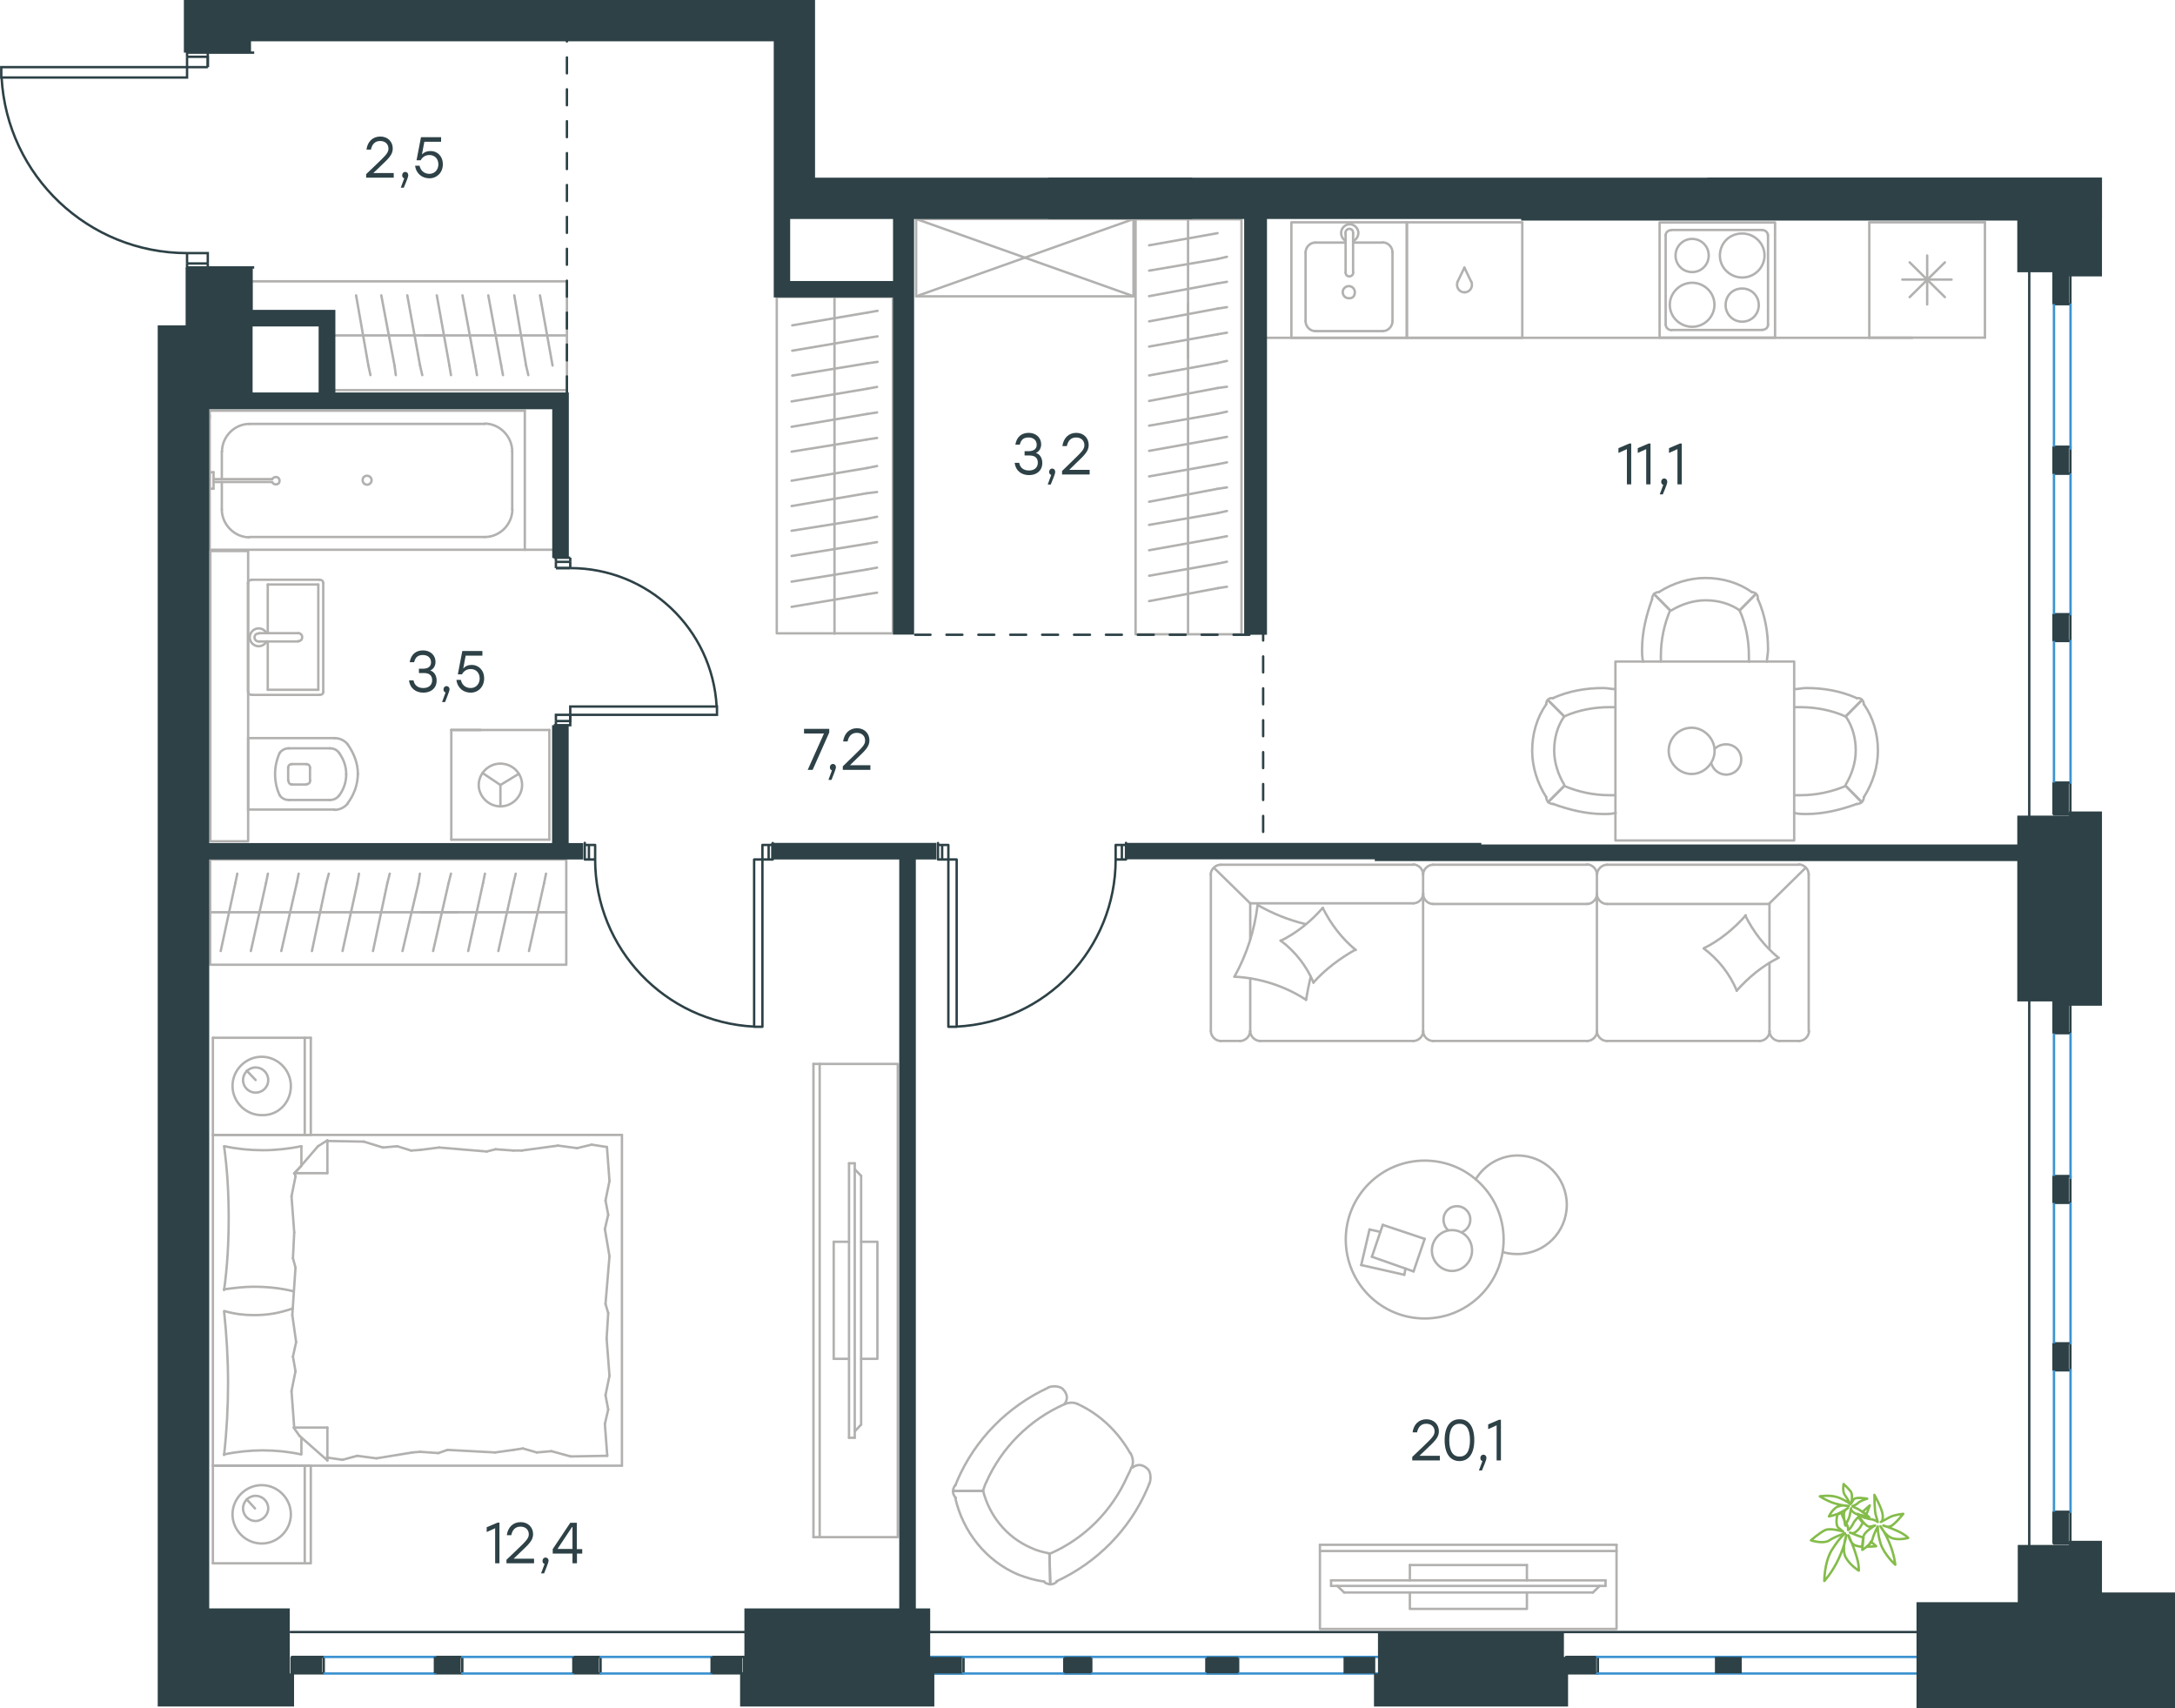 <?xml version="1.0" encoding="utf-8"?>
<!-- Generator: Adobe Illustrator 26.5.0, SVG Export Plug-In . SVG Version: 6.00 Build 0)  -->
<svg version="1.1" id="Слой_1" xmlns="http://www.w3.org/2000/svg" xmlns:xlink="http://www.w3.org/1999/xlink" x="0px" y="0px"
	 viewBox="0 0 1363.9 1071" style="enable-background:new 0 0 1363.9 1071;" xml:space="preserve">
<style type="text/css">
	.st0{fill:none;stroke:#B2B1B0;stroke-width:1.5;stroke-linecap:round;stroke-linejoin:round;stroke-miterlimit:22.926;}
	.st1{fill:none;stroke:#84BC4A;stroke-width:1.5;stroke-linecap:round;stroke-linejoin:round;stroke-miterlimit:22.926;}
	.st2{fill:none;stroke:#2D4146;stroke-width:1.5;stroke-linecap:round;stroke-linejoin:round;stroke-miterlimit:22.926;}
	.st3{fill:none;stroke:#2D4146;stroke-width:1.5;stroke-miterlimit:10;}
	.st4{fill:none;stroke:#3C93D0;stroke-width:1.5;stroke-linecap:round;stroke-linejoin:round;stroke-miterlimit:22.926;}
	.st5{fill-rule:evenodd;clip-rule:evenodd;fill:#2D4146;}
	.st6{enable-background:new    ;}
	.st7{fill:#2D4146;}
	
		.st8{fill:none;stroke:#2D4247;stroke-width:1.5;stroke-linecap:round;stroke-linejoin:round;stroke-miterlimit:22.926;stroke-dasharray:10;}
</style>
<g>
	<g>
		<line class="st0" x1="133.5" y1="711.6" x2="133.5" y2="650.7"/>
		<line class="st0" x1="194.9" y1="650.7" x2="194.9" y2="711.6"/>
		<line class="st0" x1="194.9" y1="711.6" x2="133.5" y2="711.6"/>
		<line class="st0" x1="133.5" y1="650.7" x2="194.9" y2="650.7"/>
		<line class="st0" x1="160.3" y1="677.2" x2="154.7" y2="671.3"/>
		<line class="st0" x1="191.1" y1="650.7" x2="191.1" y2="711.6"/>
		<path class="st0" d="M182.4,680.9c0-10-8.3-18.3-18.3-18.3s-18.3,8.3-18.3,18.3s8.3,18.3,18.3,18.3
			C174.5,699.6,182.4,691.3,182.4,680.9z"/>
		<path class="st0" d="M168.2,677.2c0-4.5-3.7-7.9-7.9-7.9c-4.5,0-7.9,3.7-7.9,7.9c0,4.5,3.7,7.9,7.9,7.9
			C164.5,685.1,168.2,681.8,168.2,677.2z"/>
		<line class="st0" x1="133.5" y1="919" x2="133.5" y2="711.6"/>
		<line class="st0" x1="189" y1="901.5" x2="189" y2="911.9"/>
		<line class="st0" x1="184.5" y1="735.6" x2="205.3" y2="735.6"/>
		<line class="st0" x1="189" y1="731" x2="184.5" y2="735.6"/>
		<line class="st0" x1="390" y1="919" x2="133.5" y2="919"/>
		<line class="st0" x1="205.3" y1="715" x2="205.3" y2="735.6"/>
		<line class="st0" x1="133.5" y1="711.6" x2="390" y2="711.6"/>
		<line class="st0" x1="205.3" y1="915.7" x2="187.8" y2="900.3"/>
		<line class="st0" x1="187.8" y1="900.3" x2="184.1" y2="895.1"/>
		<line class="st0" x1="189" y1="718.7" x2="189" y2="730.6"/>
		<line class="st0" x1="184.5" y1="895.1" x2="205.3" y2="895.1"/>
		<line class="st0" x1="184.5" y1="736" x2="199.4" y2="718.7"/>
		<line class="st0" x1="199.4" y1="718.7" x2="205.3" y2="715"/>
		<line class="st0" x1="205.3" y1="915.7" x2="205.3" y2="895.1"/>
		<line class="st0" x1="381.4" y1="823.3" x2="380.4" y2="839.4"/>
		<line class="st0" x1="379.3" y1="770.6" x2="382.2" y2="787.7"/>
		<line class="st0" x1="379.7" y1="752.7" x2="381.4" y2="761.7"/>
		<line class="st0" x1="381.4" y1="761.7" x2="379.3" y2="770.6"/>
		<line class="st0" x1="379.7" y1="817.6" x2="381.4" y2="823.3"/>
		<line class="st0" x1="382.2" y1="787.7" x2="379.7" y2="817.6"/>
		<line class="st0" x1="380.6" y1="719.1" x2="382.2" y2="740.5"/>
		<line class="st0" x1="382.2" y1="740.5" x2="379.7" y2="752.7"/>
		<line class="st0" x1="379.3" y1="892.8" x2="380.8" y2="912.8"/>
		<line class="st0" x1="379.7" y1="874.8" x2="381.4" y2="883.8"/>
		<line class="st0" x1="381.4" y1="883.8" x2="379.3" y2="892.8"/>
		<line class="st0" x1="380.4" y1="839.4" x2="382.2" y2="862.6"/>
		<line class="st0" x1="382.2" y1="862.6" x2="379.7" y2="874.8"/>
		<line class="st0" x1="390" y1="919" x2="390" y2="711.6"/>
		<path class="st0" d="M140.5,822.1c1.6,14.9,2.5,29.9,2.5,45.1c0,14.9-0.8,30.3-2.5,45.1"/>
		<path class="st0" d="M183.6,820.4c-8.3,2.9-15.6,4.2-24.4,4.2c-6.3,0-12.4-0.8-18.3-2.5"/>
		<path class="st0" d="M140.5,911.9c7.9-1.6,16.2-2.5,24.1-2.5c8.3,0,16.2,0.8,24.1,2.5"/>
		<path class="st0" d="M140.5,808.4c6.3-0.8,12.4-1.6,18.3-1.6c8.7,0,17.1,0.8,25.4,2.9"/>
		<line class="st0" x1="257.8" y1="721.4" x2="263.6" y2="721"/>
		<line class="st0" x1="240.1" y1="719.5" x2="249.1" y2="718.7"/>
		<line class="st0" x1="249.1" y1="718.7" x2="257.8" y2="721.4"/>
		<line class="st0" x1="205.3" y1="715.4" x2="228.1" y2="715.8"/>
		<line class="st0" x1="228.1" y1="715.8" x2="240.1" y2="719.5"/>
		<line class="st0" x1="310.8" y1="720.6" x2="322" y2="721.4"/>
		<line class="st0" x1="263.6" y1="721" x2="275.3" y2="719.5"/>
		<line class="st0" x1="305.2" y1="722" x2="310.8" y2="720.6"/>
		<line class="st0" x1="275.3" y1="719.5" x2="305.2" y2="722"/>
		<line class="st0" x1="322" y1="721.4" x2="327.1" y2="721.4"/>
		<line class="st0" x1="361.9" y1="719.9" x2="371" y2="717.7"/>
		<line class="st0" x1="371" y1="717.7" x2="380" y2="719.1"/>
		<line class="st0" x1="327.1" y1="721.4" x2="349.9" y2="718.3"/>
		<line class="st0" x1="349.9" y1="718.3" x2="361.9" y2="719.9"/>
		<line class="st0" x1="327.9" y1="908.2" x2="322" y2="909.1"/>
		<line class="st0" x1="345.8" y1="909.9" x2="336.6" y2="910.7"/>
		<line class="st0" x1="336.6" y1="910.7" x2="327.9" y2="908.2"/>
		<line class="st0" x1="380.8" y1="912.8" x2="357.8" y2="913.2"/>
		<line class="st0" x1="357.8" y1="913.2" x2="345.8" y2="909.9"/>
		<line class="st0" x1="274.9" y1="911.1" x2="263.6" y2="910.3"/>
		<line class="st0" x1="322" y1="909.1" x2="310.5" y2="910.7"/>
		<line class="st0" x1="280.6" y1="909.1" x2="274.9" y2="911.1"/>
		<line class="st0" x1="310.5" y1="910.7" x2="280.6" y2="909.1"/>
		<line class="st0" x1="263.6" y1="910.3" x2="258.6" y2="910.7"/>
		<line class="st0" x1="205.7" y1="914" x2="204.8" y2="914"/>
		<line class="st0" x1="224" y1="912.8" x2="214.8" y2="915.3"/>
		<line class="st0" x1="214.8" y1="915.3" x2="205.7" y2="914"/>
		<line class="st0" x1="258.6" y1="910.7" x2="236" y2="914.4"/>
		<line class="st0" x1="236" y1="914.4" x2="224" y2="912.8"/>
		<path class="st0" d="M140.5,718.7c2.1,14.9,2.9,29.9,2.9,45.1c0,14.9-0.8,30.3-2.9,45.1"/>
		<path class="st0" d="M189,718.7c-7.9,1.6-16.2,2.5-24.1,2.5c-8.3,0-16.2-0.8-24.1-2.5"/>
		<line class="st0" x1="183.7" y1="788.9" x2="184.5" y2="772.7"/>
		<line class="st0" x1="185.7" y1="841.5" x2="183.3" y2="824.5"/>
		<line class="st0" x1="185.3" y1="859.8" x2="183.7" y2="850.6"/>
		<line class="st0" x1="183.7" y1="850.6" x2="185.7" y2="841.5"/>
		<line class="st0" x1="185.3" y1="794.8" x2="183.7" y2="788.9"/>
		<line class="st0" x1="183.3" y1="824.5" x2="185.3" y2="794.8"/>
		<line class="st0" x1="184.5" y1="895.1" x2="182.8" y2="872.2"/>
		<line class="st0" x1="182.8" y1="872.2" x2="185.3" y2="859.8"/>
		<line class="st0" x1="185.3" y1="737.7" x2="184.9" y2="735.6"/>
		<line class="st0" x1="184.5" y1="772.7" x2="182.8" y2="750.1"/>
		<line class="st0" x1="182.8" y1="750.1" x2="185.3" y2="737.7"/>
		<line class="st0" x1="133.5" y1="980.2" x2="133.5" y2="919"/>
		<line class="st0" x1="194.9" y1="919" x2="194.9" y2="980.2"/>
		<line class="st0" x1="194.5" y1="980.2" x2="133.5" y2="980.2"/>
		<line class="st0" x1="133.5" y1="919" x2="194.5" y2="919"/>
		<line class="st0" x1="159.9" y1="945.8" x2="154.7" y2="940.1"/>
		<line class="st0" x1="191.1" y1="919" x2="191.1" y2="980.2"/>
		<path class="st0" d="M182.4,949.5c0-10-8.3-18.3-18.3-18.3s-18.3,8.3-18.3,18.3s8.3,18.3,18.3,18.3
			C174.1,967.8,182.4,959.5,182.4,949.5z"/>
		<path class="st0" d="M168.2,945.8c0-4.5-3.7-7.9-7.9-7.9c-4.5,0-7.9,3.7-7.9,7.9c0,4.5,3.7,7.9,7.9,7.9
			C164.5,953.6,168.2,949.9,168.2,945.8z"/>
	</g>
	<g>
		<line class="st0" x1="1172.2" y1="139.4" x2="1244.7" y2="139.4"/>
		<line class="st0" x1="1192.9" y1="175.3" x2="1223.8" y2="175.3"/>
		<line class="st0" x1="1219.6" y1="164.5" x2="1197.5" y2="186.3"/>
		<line class="st0" x1="1197.5" y1="164.5" x2="1219.6" y2="186.3"/>
		<line class="st0" x1="1208.5" y1="160.2" x2="1208.5" y2="190.9"/>
		<line class="st0" x1="1172.2" y1="211.7" x2="1172.2" y2="139.4"/>
		<line class="st0" x1="1172.2" y1="211.7" x2="1244.7" y2="211.7"/>
		<line class="st0" x1="1244.7" y1="211.7" x2="1244.7" y2="139.4"/>
	</g>
	<g>
		<rect x="809.8" y="139.4" class="st0" width="72.4" height="72.4"/>
		<line class="st0" x1="848.5" y1="170.8" x2="848.5" y2="146.4"/>
		<line class="st0" x1="843.8" y1="152.1" x2="824.7" y2="152.1"/>
		<line class="st0" x1="824.7" y1="207.6" x2="867.2" y2="207.6"/>
		<line class="st0" x1="867.2" y1="152.1" x2="848.5" y2="152.1"/>
		<line class="st0" x1="873.2" y1="201.4" x2="873.2" y2="158.2"/>
		<line class="st0" x1="843.8" y1="146.4" x2="843.8" y2="170.8"/>
		<line class="st0" x1="818.7" y1="158.2" x2="818.7" y2="201.4"/>
		<path class="st0" d="M848.6,170.8L848.6,170.8c0,1.4-1.1,2.5-2.4,2.5c-1.5,0-2.4-1-2.4-2.5"/>
		<path class="st0" d="M818.7,158.3c0-3.2,2.7-6.2,6-6.2"/>
		<path class="st0" d="M843.8,151c-1.7-1-2.8-2.8-2.8-5c0-2.8,2.4-5.4,5.4-5.4c2.8,0,5.4,2.5,5.4,5.4c0,2.1-1.1,3.8-2.8,5"/>
		<path class="st0" d="M873.2,201.4c0,3.2-2.7,6.2-6,6.2"/>
		<path class="st0" d="M867.2,152c3.1,0,6,2.8,6,6.2"/>
		<path class="st0" d="M824.7,207.6c-3.1,0-6-2.8-6-6.2"/>
		<path class="st0" d="M843.7,146.4V146c0-1.4,1.1-2.5,2.4-2.5c1.5,0,2.4,1,2.4,2.5v0.4"/>
		<path class="st0" d="M849.6,183.2c0-2.1-1.7-3.8-3.8-3.8s-3.8,1.7-3.8,3.8s1.7,3.8,3.8,3.8C848.3,187.2,849.6,185.5,849.6,183.2z"
			/>
	</g>
	<g>
		<path class="st0" d="M1082.1,191.3c0,5.8,4.6,10.4,10.4,10.4s10.4-4.6,10.4-10.4c0-5.8-4.6-10.4-10.4-10.4
			C1086.3,180.9,1082.1,185.6,1082.1,191.3z"/>
		<path class="st0" d="M1047.1,191.1c0,7.9,6.6,13.8,14,13.8c7.9,0,14-6.4,14-13.8c0-7.9-6.6-13.8-14-13.8
			C1053.4,177.3,1047.1,183.7,1047.1,191.1z"/>
		<path class="st0" d="M1050.7,160.2c0,5.8,4.6,10.4,10.4,10.4s10.4-4.6,10.4-10.4s-4.6-10.4-10.4-10.4S1050.7,154.5,1050.7,160.2z"
			/>
		<path class="st0" d="M1078.5,160.2c0,7.9,6.6,13.8,14,13.8c7.9,0,14-6.4,14-13.8c0-7.9-6.6-13.8-14-13.8
			C1084.6,146.4,1078.6,152.3,1078.5,160.2z"/>
		<line class="st0" x1="1105" y1="206.9" x2="1048.2" y2="206.9"/>
		<line class="st0" x1="1044.5" y1="203.7" x2="1044.5" y2="147.5"/>
		<line class="st0" x1="1048.2" y1="144.2" x2="1105" y2="144.2"/>
		<line class="st0" x1="1108.7" y1="147.5" x2="1108.7" y2="203.7"/>
		<path class="st0" d="M1044.5,147.5c0-1.7,1.5-3.2,3.6-3.2l0,0"/>
		<path class="st0" d="M1108.7,203.6c0,1.7-1.5,3.2-3.6,3.2l0,0"/>
		<path class="st0" d="M1048.2,207c-1.9,0-3.6-1.5-3.6-3.2l0,0"/>
		<path class="st0" d="M1105,144.2c1.9,0,3.6,1.5,3.6,3.2l0,0"/>
		<rect x="1040.7" y="139.5" class="st0" width="72.4" height="72.2"/>
	</g>
	<g>
		<rect x="882.2" y="139.4" class="st0" width="72.4" height="72.4"/>
		<g>
			<line class="st0" x1="918.3" y1="167.8" x2="914.1" y2="176.5"/>
			<line class="st0" x1="922.5" y1="176.5" x2="918.3" y2="167.8"/>
			<path class="st0" d="M922.6,176.6c0.4,0.6,0.4,1.4,0.4,2.1c0,2.5-2.1,4.6-4.6,4.6"/>
			<path class="st0" d="M914.1,176.6c-0.4,0.6-0.4,1.4-0.4,2.1c0,2.5,2.1,4.6,4.6,4.6"/>
		</g>
	</g>
	<line class="st0" x1="793.3" y1="211.8" x2="1199.1" y2="211.8"/>
	<g>
		<g>
			<rect x="1013" y="414.8" class="st0" width="112.1" height="112.2"/>
			<path class="st0" d="M1157.4,449.2c4.4,6.3,6.3,13.8,6.3,21.4s-2.5,15.1-6.3,21.4"/>
			<path class="st0" d="M1125.1,432.1c2.5,0,5-0.7,7.6-0.7c10.8,0,21.4,1.8,31.6,6.3"/>
			<path class="st0" d="M1164.3,504.1c-10.1,3.7-20.8,6.3-31.6,6.3c-2.5,0-5,0-7.6-0.7"/>
			<path class="st0" d="M1125.1,443.4c1.2,0,2.5,0,3.7,0c9.5,0,19.6,1.8,28.4,5.8"/>
			<path class="st0" d="M1157.4,492.8c-8.8,3.7-18.3,5.8-28.4,5.8c-1.2,0-2.5,0-3.7,0"/>
			<path class="st0" d="M1168.8,441.6c5.8,8.3,8.8,18.4,8.8,29.1c0,10.1-3.2,20.3-8.8,29.1"/>
			<line class="st0" x1="1157.4" y1="449.2" x2="1167.4" y2="439.1"/>
			<line class="st0" x1="1157.4" y1="492.8" x2="1167.4" y2="502.9"/>
			<line class="st0" x1="1157.4" y1="449.2" x2="1167.4" y2="439.1"/>
			<line class="st0" x1="1157.4" y1="492.8" x2="1167.4" y2="502.9"/>
			<path class="st0" d="M1168.8,499.7c0,2.5-1.8,4.4-4.4,4.4"/>
			<path class="st0" d="M1164.3,437.8c2.5-0.5,4.4,1.2,4.4,3.7"/>
			<path class="st0" d="M980.9,449.2c-4.4,6.3-6.3,13.8-6.3,21.4s2.5,15.1,6.3,21.4"/>
			<path class="st0" d="M1013,432.1c-2.5,0-5-0.7-7.6-0.7c-10.8,0-21.4,1.8-31.6,6.3"/>
			<path class="st0" d="M974,504.1c10.1,3.7,20.8,6.3,31.6,6.3c2.5,0,5,0,7.6-0.7"/>
			<path class="st0" d="M1013,443.4c-1.2,0-2.5,0-3.7,0c-9.5,0-19.6,1.8-28.4,5.8"/>
			<path class="st0" d="M980.9,492.8c8.8,3.7,18.3,5.8,28.4,5.8c1.2,0,2.5,0,3.7,0"/>
			<path class="st0" d="M969.6,441.6c-5.8,8.3-8.8,18.4-8.8,29.1c0,10.1,3.2,20.3,8.8,29.1"/>
			<line class="st0" x1="980.9" y1="449.2" x2="970.8" y2="439.1"/>
			<line class="st0" x1="980.9" y1="492.8" x2="970.8" y2="502.9"/>
			<line class="st0" x1="980.9" y1="449.2" x2="970.8" y2="439.1"/>
			<line class="st0" x1="980.9" y1="492.8" x2="970.8" y2="502.9"/>
			<path class="st0" d="M969.6,499.7c0,2.5,1.8,4.4,4.4,4.4"/>
			<path class="st0" d="M974,437.8c-2.5-0.5-4.4,1.2-4.4,3.7"/>
			<path class="st0" d="M1090.9,382.7c-6.3-4.4-13.8-6.3-21.4-6.3s-15.1,2.5-21.4,6.3"/>
			<path class="st0" d="M1108,414.9c0-2.5,0.7-5,0.7-7.6c0-10.8-1.8-21.4-6.3-31.6"/>
			<path class="st0" d="M1036,375.7c-3.7,10.1-6.3,20.8-6.3,31.6c0,2.5,0,5,0.7,7.6"/>
			<path class="st0" d="M1096.7,414.9c0-1.2,0-2.5,0-3.7c0-9.5-1.8-19.6-5.8-28.4"/>
			<path class="st0" d="M1047.3,382.7c-3.7,8.8-5.8,18.4-5.8,28.4c0,1.2,0,2.5,0,3.7"/>
			<path class="st0" d="M1098.5,371.2c-8.3-5.8-18.3-8.8-29.1-8.8c-10.1,0-20.3,3.2-29.1,8.8"/>
			<line class="st0" x1="1090.9" y1="382.7" x2="1101" y2="372.5"/>
			<line class="st0" x1="1047.3" y1="382.7" x2="1037.2" y2="372.5"/>
			<line class="st0" x1="1090.9" y1="382.7" x2="1101" y2="372.5"/>
			<line class="st0" x1="1047.3" y1="382.7" x2="1037.2" y2="372.5"/>
			<path class="st0" d="M1040.4,371.2c-2.5,0-4.4,1.8-4.4,4.4"/>
			<path class="st0" d="M1102.2,375.7c0.5-2.5-1.2-4.4-3.7-4.4"/>
			<path class="st0" d="M1046.4,470.8c0,7.8,6.7,14.5,14.4,14.5c7.8,0,14.4-6.7,14.4-14.5s-6.7-14.5-14.4-14.5
				C1052.7,456.3,1046.4,463,1046.4,470.8z"/>
			<path class="st0" d="M1075.3,469.5c1.7-1.7,4.2-2.8,7.1-2.8c5.4,0,9.5,4.2,9.5,9.5c0,5.4-4.2,9.5-9.5,9.5c-4.2,0-7.8-2.8-9.2-6.7
				"/>
		</g>
	</g>
	<g>
		<line class="st0" x1="853.6" y1="793.2" x2="858.8" y2="770.9"/>
		<line class="st0" x1="858.8" y1="770.9" x2="865.6" y2="772.4"/>
		<line class="st0" x1="881.4" y1="795.4" x2="880.6" y2="799.3"/>
		<line class="st0" x1="880.6" y1="799.3" x2="853.6" y2="793.2"/>
		<line class="st0" x1="860.3" y1="788" x2="867.1" y2="768"/>
		<line class="st0" x1="867.1" y1="768" x2="893.4" y2="776.8"/>
		<line class="st0" x1="893.4" y1="776.8" x2="886.4" y2="797.2"/>
		<line class="st0" x1="886.4" y1="797.2" x2="860.3" y2="788"/>
		<ellipse class="st0" cx="893.4" cy="777.2" rx="49.5" ry="49.5"/>
		<path class="st0" d="M910.5,771.3c-7,0-12.6,5.9-12.6,12.8c0,7,5.9,12.8,12.6,12.8c7,0,12.6-5.9,12.6-12.8
			C923.1,776.8,917.6,771.3,910.5,771.3z"/>
		<path class="st0" d="M908.1,771.3c-1.8-1.5-2.9-4-2.9-6.6c0-4.6,3.6-8.4,8.4-8.4c4.6,0,8.4,3.6,8.4,8.4c0,3.6-2.1,6.6-5.5,8"/>
		<path class="st0" d="M925.4,739.4c5.5-9.1,15.6-14.9,26.2-14.9c17.1,0,30.9,13.8,30.9,30.9c0,17.1-13.8,30.9-30.9,30.9
			c-3,0-6-0.3-9.1-1.2"/>
	</g>
	<g>
		<line class="st0" x1="155.6" y1="462.8" x2="155.6" y2="508"/>
		<g>
			<line class="st0" x1="155.6" y1="507.6" x2="209.8" y2="507.6"/>
			<line class="st0" x1="206.8" y1="469.2" x2="181.3" y2="469.2"/>
			<line class="st0" x1="181.3" y1="501.6" x2="206.8" y2="501.6"/>
			<line class="st0" x1="192.1" y1="479.1" x2="182.7" y2="479.1"/>
			<line class="st0" x1="182.7" y1="491.9" x2="192.1" y2="491.9"/>
			<line class="st0" x1="180.7" y1="481.5" x2="180.7" y2="489.3"/>
			<line class="st0" x1="209.8" y1="462.8" x2="155.6" y2="462.8"/>
			<line class="st0" x1="194.4" y1="489.3" x2="194.4" y2="481.5"/>
			<path class="st0" d="M224.4,485.5c0-0.5,0-0.5,0-0.5c0-6.4-2.5-12.8-6.4-18.3"/>
			<path class="st0" d="M183.1,479.1c-1.5,0-2.4,0.9-2.4,2.4"/>
			<path class="st0" d="M181.3,469.2c-2.4,0-4.4,0.9-5.9,2.9"/>
			<path class="st0" d="M194.4,481.5c0-1.5-0.9-2.4-2.4-2.4"/>
			<path class="st0" d="M217.1,485.5c0-4.9-1.5-9.3-4.4-13.3"/>
			<path class="st0" d="M192.1,491.7c1.5,0,2.4-0.9,2.4-2.4"/>
			<path class="st0" d="M180.9,489.5c0,1.5,0.9,2.4,2.4,2.4"/>
			<path class="st0" d="M175.4,498.7c1.5,2,3.4,2.9,5.9,2.9"/>
			<path class="st0" d="M175.4,472c-2,4.5-2.9,8.8-2.9,13.3s0.9,9.3,2.9,13.3"/>
			<path class="st0" d="M206.8,501.6c2.4,0,4.4-0.9,5.9-2.9"/>
			<path class="st0" d="M218,503.7c4-5.4,6.4-11.7,6.4-18.7l0,0"/>
			<path class="st0" d="M218.1,466.8c-2-2.5-4.9-4-8.4-4"/>
			<path class="st0" d="M209.7,507.8c3.4,0,6.4-1.6,8.4-4"/>
			<path class="st0" d="M212.7,498.8c2.9-4,4.4-8.4,4.4-13.3l0,0"/>
			<path class="st0" d="M212.7,472.1c-1.5-2-3.4-2.9-5.9-2.9"/>
		</g>
		<rect x="131.9" y="345.5" class="st0" width="23.7" height="182"/>
	</g>
	<g>
		<line class="st0" x1="167.9" y1="366.5" x2="199.6" y2="366.5"/>
		<line class="st0" x1="167.9" y1="397" x2="167.9" y2="366.5"/>
		<line class="st0" x1="167.9" y1="432.5" x2="167.9" y2="402.2"/>
		<line class="st0" x1="199.6" y1="366.5" x2="199.6" y2="432.5"/>
		<line class="st0" x1="199.6" y1="432.5" x2="167.9" y2="432.5"/>
		<line class="st0" x1="155.5" y1="365.6" x2="155.5" y2="433.6"/>
		<line class="st0" x1="158" y1="435.7" x2="200.4" y2="435.7"/>
		<line class="st0" x1="202.7" y1="433.6" x2="202.7" y2="365.6"/>
		<line class="st0" x1="200.4" y1="363.5" x2="158" y2="363.5"/>
		<path class="st0" d="M202.7,365.6c0-1.3-0.9-2.1-2.4-2.1"/>
		<path class="st0" d="M200.4,435.7c1.5,0,2.4-0.8,2.4-2.1"/>
		<path class="st0" d="M155.6,433.6c0,1.3,0.9,2.1,2.4,2.1"/>
		<path class="st0" d="M157.9,363.5c-1.5,0-2.4,1.3-2.4,2.1"/>
		<line class="st0" x1="162.5" y1="402.2" x2="187" y2="402.2"/>
		<line class="st0" x1="187" y1="397" x2="162.5" y2="397"/>
		<path class="st0" d="M187,397L187,397c1.5,0,2.5,1.2,2.5,2.5c0,1.5-1.1,2.5-2.5,2.5l0,0"/>
		<path class="st0" d="M167.1,402.2c-0.9,1.8-2.8,3-4.9,3c-3,0-5.6-2.5-5.6-5.6c0-3,2.5-5.6,5.6-5.6c2.1,0,4,1.2,4.9,3"/>
		<path class="st0" d="M162.5,402.2c-0.1,0-0.3,0-0.4,0c-1.3,0-2.5-1.1-2.5-2.5c0-1.5,1.1-2.5,2.5-2.5c0.1,0,0.3,0,0.4,0"/>
	</g>
	<g>
		<line class="st0" x1="139.1" y1="299.8" x2="139.1" y2="283"/>
		<line class="st0" x1="139.1" y1="319.5" x2="139.1" y2="302.2"/>
		<line class="st0" x1="156.4" y1="265.8" x2="304.1" y2="265.8"/>
		<line class="st0" x1="321.2" y1="283" x2="321.2" y2="319.5"/>
		<line class="st0" x1="329.1" y1="344.7" x2="131.5" y2="344.7"/>
		<line class="st0" x1="329.1" y1="257.5" x2="329.1" y2="344.7"/>
		<line class="st0" x1="304.1" y1="336.7" x2="156.4" y2="336.7"/>
		<line class="st0" x1="131.5" y1="257.5" x2="329.1" y2="257.5"/>
		<line class="st0" x1="131.5" y1="344.7" x2="131.5" y2="257.5"/>
		<path class="st0" d="M321.2,283c0-9.3-7.9-17.4-17.2-17.4"/>
		<path class="st0" d="M139.1,319.5c0,9.3,7.9,17.4,17.2,17.4"/>
		<path class="st0" d="M304.1,336.7c9.3,0,17.2-7.9,17.2-17.4"/>
		<path class="st0" d="M156.4,265.8c-9.3,0-17.2,7.9-17.2,17.4"/>
		<line class="st0" x1="131.5" y1="262.5" x2="131.5" y2="260.3"/>
		<line class="st0" x1="133.9" y1="300.4" x2="170.7" y2="300.4"/>
		<line class="st0" x1="170.7" y1="302.2" x2="133.9" y2="302.2"/>
		<line class="st0" x1="131.5" y1="306.4" x2="131.5" y2="296.1"/>
		<line class="st0" x1="131.5" y1="296.1" x2="133.9" y2="296.1"/>
		<line class="st0" x1="133.9" y1="296.1" x2="133.9" y2="306.4"/>
		<line class="st0" x1="133.9" y1="306.4" x2="131.5" y2="306.4"/>
		<path class="st0" d="M170.7,302.4c0.5,0.9,1.5,1.3,2.3,1.3c1.5,0,2.3-0.9,2.3-2.3s-1-2.3-2.3-2.3c-1,0-1.8,0.5-2.3,1.3"/>
		<path class="st0" d="M227.4,301.1c0,1.5,1.2,2.8,2.8,2.8c1.5,0,2.8-1.2,2.8-2.8c0-1.5-1.2-2.8-2.8-2.8
			C228.3,298.3,227.4,299.7,227.4,301.1z"/>
	</g>
	<g>
		<line class="st0" x1="283" y1="526.5" x2="344.5" y2="526.5"/>
		<g>
			<line class="st0" x1="344.5" y1="457.7" x2="344.5" y2="526.5"/>
			<line class="st0" x1="301.4" y1="457.7" x2="283" y2="457.7"/>
			<line class="st0" x1="344.5" y1="457.7" x2="283" y2="457.7"/>
			<line class="st0" x1="313.8" y1="492.2" x2="302.6" y2="484.7"/>
			<line class="st0" x1="313.8" y1="492.2" x2="313.8" y2="505.6"/>
			<line class="st0" x1="313.8" y1="492.2" x2="325.3" y2="485.2"/>
			<path class="st0" d="M313.8,505.6c7.5,0,13.6-6.2,13.6-13.4c0-7.5-6.2-13.4-13.6-13.4c-7.5,0-13.6,6.2-13.6,13.4
				C300.2,499.3,306.3,505.6,313.8,505.6z"/>
			<line class="st0" x1="283" y1="457.7" x2="283" y2="526.5"/>
		</g>
	</g>
	<g>
		<line class="st0" x1="745" y1="224.7" x2="745" y2="137.3"/>
		<line class="st0" x1="763.5" y1="209.6" x2="769.4" y2="208.6"/>
		<line class="st0" x1="720.6" y1="217.3" x2="763.5" y2="209.6"/>
		<line class="st0" x1="763.5" y1="193.5" x2="769.4" y2="192.6"/>
		<line class="st0" x1="720.6" y1="201.5" x2="763.5" y2="193.5"/>
		<line class="st0" x1="763.5" y1="177.7" x2="769.4" y2="176.7"/>
		<line class="st0" x1="720.6" y1="185.7" x2="763.5" y2="177.7"/>
		<line class="st0" x1="763.5" y1="162.4" x2="769.4" y2="161"/>
		<line class="st0" x1="720.6" y1="169.7" x2="763.5" y2="162.4"/>
		<line class="st0" x1="720.6" y1="153.8" x2="763.5" y2="146.2"/>
		<rect x="712.1" y="137.5" class="st0" width="66.4" height="260.2"/>
		<line class="st0" x1="745" y1="397.6" x2="745" y2="190.6"/>
		<g>
			<line class="st0" x1="763.5" y1="306.5" x2="769.4" y2="305.6"/>
			<line class="st0" x1="720.6" y1="314.6" x2="763.5" y2="306.5"/>
			<line class="st0" x1="763.5" y1="291.1" x2="769.4" y2="289.9"/>
			<line class="st0" x1="720.6" y1="298.7" x2="763.5" y2="291.1"/>
			<line class="st0" x1="763.5" y1="275" x2="769.4" y2="273.9"/>
			<line class="st0" x1="720.6" y1="282.7" x2="763.5" y2="275"/>
			<line class="st0" x1="763.5" y1="259.4" x2="769.4" y2="258.1"/>
			<line class="st0" x1="720.6" y1="266.9" x2="763.5" y2="259.4"/>
		</g>
		<line class="st0" x1="763.5" y1="243.3" x2="769.4" y2="242.5"/>
		<line class="st0" x1="720.6" y1="251.4" x2="763.5" y2="243.3"/>
		<line class="st0" x1="720.6" y1="235.4" x2="763.5" y2="227.6"/>
		<line class="st0" x1="763.5" y1="227.6" x2="769.4" y2="226.3"/>
		<g>
			<line class="st0" x1="763.6" y1="368.8" x2="769.4" y2="367.9"/>
			<line class="st0" x1="720.6" y1="376.9" x2="763.6" y2="368.8"/>
			<line class="st0" x1="763.6" y1="353.4" x2="769.4" y2="352.2"/>
			<line class="st0" x1="720.6" y1="361" x2="763.6" y2="353.4"/>
			<line class="st0" x1="763.6" y1="337.3" x2="769.4" y2="336.2"/>
			<line class="st0" x1="720.6" y1="345" x2="763.6" y2="337.3"/>
			<line class="st0" x1="763.6" y1="321.7" x2="769.4" y2="320.4"/>
			<line class="st0" x1="720.6" y1="329.1" x2="763.6" y2="321.7"/>
		</g>
	</g>
	<g>
		<g>
			<line class="st0" x1="1013.7" y1="972.5" x2="827.7" y2="972.5"/>
			<polyline class="st0" points="827.7,968.6 827.7,1021.4 1013.7,1021.4 1013.7,968.6 			"/>
			<line class="st0" x1="1013.7" y1="968.6" x2="827.7" y2="968.6"/>
		</g>
		<g>
			<polyline class="st0" points="884.1,998.5 884.1,1008.8 957.5,1008.8 957.5,998.5 			"/>
			<line class="st0" x1="957.5" y1="990.9" x2="957.5" y2="981.3"/>
			<line class="st0" x1="957.5" y1="981.3" x2="884.1" y2="981.3"/>
			<line class="st0" x1="884.1" y1="981.3" x2="884.1" y2="990.9"/>
			<line class="st0" x1="1006.8" y1="990.9" x2="1006.8" y2="994.4"/>
			<line class="st0" x1="842.9" y1="998.5" x2="838.6" y2="994.4"/>
			<line class="st0" x1="1003.1" y1="994.4" x2="998.9" y2="998.5"/>
			<line class="st0" x1="834.7" y1="994.4" x2="1006.8" y2="994.4"/>
			<line class="st0" x1="1006.8" y1="990.9" x2="834.7" y2="990.9"/>
			<line class="st0" x1="834.7" y1="990.9" x2="834.7" y2="994.4"/>
			<line class="st0" x1="998.9" y1="998.5" x2="842.9" y2="998.5"/>
		</g>
	</g>
	<g>
		<line class="st0" x1="759.3" y1="548.2" x2="759.3" y2="646.5"/>
		<line class="st0" x1="898.6" y1="652.7" x2="995.3" y2="652.7"/>
		<line class="st0" x1="1007.7" y1="652.7" x2="1103.5" y2="652.7"/>
		<line class="st0" x1="1128.2" y1="542.2" x2="1007.7" y2="542.2"/>
		<line class="st0" x1="765.4" y1="652.7" x2="777.7" y2="652.7"/>
		<line class="st0" x1="784" y1="646.5" x2="784" y2="613.5"/>
		<line class="st0" x1="784" y1="566.4" x2="886.3" y2="566.4"/>
		<line class="st0" x1="1109.6" y1="566.4" x2="1109.6" y2="595"/>
		<line class="st0" x1="1115.7" y1="652.7" x2="1128.2" y2="652.7"/>
		<line class="st0" x1="1134.2" y1="646.5" x2="1134.2" y2="548.2"/>
		<line class="st0" x1="761.4" y1="544.3" x2="784" y2="566.4"/>
		<line class="st0" x1="1109.6" y1="566.4" x2="1132.4" y2="544"/>
		<line class="st0" x1="892.4" y1="560.6" x2="892.4" y2="548.2"/>
		<line class="st0" x1="1001.4" y1="646.5" x2="1001.4" y2="560.6"/>
		<line class="st0" x1="892.4" y1="646.5" x2="892.4" y2="560.6"/>
		<line class="st0" x1="1001.4" y1="560.6" x2="1001.4" y2="548.2"/>
		<line class="st0" x1="790.1" y1="652.7" x2="886.3" y2="652.7"/>
		<line class="st0" x1="886.3" y1="542.2" x2="765.4" y2="542.2"/>
		<line class="st0" x1="898.6" y1="566.8" x2="995.3" y2="566.8"/>
		<line class="st0" x1="995.3" y1="542.2" x2="898.6" y2="542.2"/>
		<line class="st0" x1="1007.7" y1="566.8" x2="1109.6" y2="566.8"/>
		<line class="st0" x1="1109.6" y1="603.7" x2="1109.6" y2="646.5"/>
		<line class="st0" x1="784" y1="588.9" x2="784" y2="566.4"/>
		<path class="st0" d="M765.4,542.2c-3.2,0-6.2,2.9-6.2,6.2"/>
		<path class="st0" d="M1134.2,548.2c0-3.2-2.9-6.2-6.2-6.2"/>
		<path class="st0" d="M1103.5,652.7c3.2,0,6.2-2.9,6.2-6.2"/>
		<path class="st0" d="M759.3,646.5c0,3.2,2.9,6.2,6.2,6.2"/>
		<path class="st0" d="M777.7,652.7c3.2,0,6.2-2.9,6.2-6.2"/>
		<path class="st0" d="M784,646.5c0,3.2,2.9,6.2,6.2,6.2"/>
		<path class="st0" d="M995.3,652.7c3.2,0,6.2-2.9,6.2-6.2"/>
		<path class="st0" d="M892.4,646.5c0,3.2,2.9,6.2,6.2,6.2"/>
		<path class="st0" d="M886.3,652.7c3.2,0,6.2-2.9,6.2-6.2"/>
		<path class="st0" d="M1109.6,646.5c0,3.2,2.9,6.2,6.2,6.2"/>
		<path class="st0" d="M1128.2,652.7c3.2,0,6.2-2.9,6.2-6.2"/>
		<path class="st0" d="M886.3,566.4c3.2,0,6.2-2.9,6.2-6.2"/>
		<path class="st0" d="M892.4,548.2c0-3.2-2.9-6.2-6.2-6.2"/>
		<path class="st0" d="M892.4,560.6c0,3.2,2.9,6.2,6.2,6.2"/>
		<path class="st0" d="M898.6,542.2c-3.2,0-6.2,2.9-6.2,6.2"/>
		<path class="st0" d="M995.3,566.8c3.2,0,6.2-3,6.2-6.6"/>
		<path class="st0" d="M1001.4,548.2c0-3.2-2.9-6.2-6.2-6.2"/>
		<path class="st0" d="M1001.4,560.6c0,3.2,2.9,6.2,6.2,6.2"/>
		<path class="st0" d="M1007.7,542.2c-3.2,0-6.2,2.9-6.2,6.2"/>
		<path class="st0" d="M1115.4,600.5c-10.1,5-18.8,12.2-26.4,20.7"/>
		<path class="st0" d="M1089.1,621.1c-4.4-10.5-11.6-19.6-20.7-26.4"/>
		<path class="st0" d="M1068.4,594.6c10.1-5,18.8-12.2,26.4-20.7"/>
		<path class="st0" d="M1094.4,574c5,10.1,12,19.2,20.7,26.4"/>
		<path class="st0" d="M850,595.4c-9.7,5.5-18.8,12.2-26.4,20.7"/>
		<path class="st0" d="M823.7,616.1c-4.4-10.5-11.6-19.6-20.7-26.4"/>
		<path class="st0" d="M803.1,589.9c10.1-5,18.8-12,26.4-20.7"/>
		<path class="st0" d="M829.5,569.3c5,10.1,12,19.2,20.7,26.4"/>
		<path class="st0" d="M821.9,612.4c-1.1,4.6-2.1,9.7-2.9,14.5"/>
		<path class="st0" d="M819,626.9c-13.3-8.7-28.9-13.7-44.9-14.5"/>
		<path class="st0" d="M774.1,612.4c7.6-13.7,12.6-28.9,14.5-44.9"/>
		<path class="st0" d="M788.6,567.4c9.5,5.5,19.6,9.5,30,12"/>
		<path class="st0" d="M1001.4,646.5c0,3.2,2.9,6.2,6.2,6.2"/>
	</g>
	<g>
		<path class="st0" d="M708.9,911.1c1.7,3,2,6.2,0.8,9.1"/>
		<path class="st0" d="M675.7,880.3c14,6.4,25.4,17.4,33,30.8"/>
		<path class="st0" d="M720.7,930.3c-0.5,1.1-0.8,2.1-1.3,3.2c-11.1,25.6-31.4,46.2-56.9,58"/>
		<path class="st0" d="M709.5,920.1c-0.7,1.8-1.5,3.6-2.5,5.4c-9.7,22-27.2,39.5-49.1,48.9"/>
		<path class="st0" d="M667.6,880.4c2.8-1.1,5.5-1.3,8.1-0.1"/>
		<path class="st0" d="M599.1,931.3c0.5-1.1,0.8-2.1,1.3-3.2c11.1-25.6,31.4-46.2,56.9-58"/>
		<path class="st0" d="M616.4,934.8c0.7-1.8,1.1-3.7,2.1-5.5c9.6-21.6,27.1-39.2,49.1-48.9"/>
		<path class="st0" d="M658.1,974c-4.1-0.8-7.9-1.7-11.8-3.6c-15.1-6.6-26-20.1-29.9-36"/>
		<path class="st0" d="M654.7,991.6c-5.8-0.7-11.2-2.4-16.4-4.4c-19.9-8.5-34.5-26.7-39.3-48.1"/>
		<line class="st0" x1="616.4" y1="934.8" x2="597.7" y2="934.9"/>
		<line class="st0" x1="658.1" y1="974" x2="658.6" y2="993.2"/>
		<line class="st0" x1="658.1" y1="974" x2="658.6" y2="993.2"/>
		<line class="st0" x1="616.4" y1="934.8" x2="597.7" y2="934.9"/>
		<path class="st0" d="M599.4,939.1c-1.7-1.5-2.4-4.2-1.2-6.4c0.1-0.8,0.5-1.1,1.1-1.7"/>
		<path class="st0" d="M662.8,991.6c-1.5,1.7-4.2,2.4-6.4,1.2c-0.8-0.1-1.1-0.5-1.7-1.1"/>
		<path class="st0" d="M657.3,870c2-1.1,7.4-1.2,9.3,1.1c2,2.1,3.8,5.4,0.9,9.3"/>
		<path class="st0" d="M720.7,930.3c1.1-2,1.2-7.4-1.1-9.3c-2.1-2-5.4-3.8-9.3-0.9"/>
	</g>
	<g>
		<line class="st0" x1="355.1" y1="572" x2="263.8" y2="572"/>
		<line class="st0" x1="304.1" y1="547.8" x2="302.9" y2="553.7"/>
		<line class="st0" x1="302.9" y1="553.7" x2="293.6" y2="596.3"/>
		<line class="st0" x1="323.4" y1="547.8" x2="322" y2="553.7"/>
		<line class="st0" x1="322" y1="553.7" x2="312.5" y2="596.3"/>
		<line class="st0" x1="342.4" y1="547.8" x2="341.2" y2="553.7"/>
		<line class="st0" x1="341.2" y1="553.7" x2="331.7" y2="596.3"/>
		<rect x="131.8" y="538.9" class="st0" width="223.3" height="66"/>
		<line class="st0" x1="287" y1="572" x2="131.9" y2="572"/>
		<line class="st0" x1="148.8" y1="547.8" x2="147.6" y2="553.7"/>
		<line class="st0" x1="147.6" y1="553.7" x2="138.4" y2="596.3"/>
		<line class="st0" x1="168" y1="547.8" x2="166.8" y2="553.7"/>
		<line class="st0" x1="166.8" y1="553.7" x2="157.3" y2="596.3"/>
		<line class="st0" x1="187.3" y1="547.8" x2="186.1" y2="553.7"/>
		<line class="st0" x1="186.1" y1="553.7" x2="176.4" y2="596.3"/>
		<line class="st0" x1="206.2" y1="547.8" x2="204.6" y2="553.7"/>
		<line class="st0" x1="204.6" y1="553.7" x2="195.6" y2="596.3"/>
		<line class="st0" x1="225.1" y1="547.8" x2="224.1" y2="553.7"/>
		<line class="st0" x1="224.1" y1="553.7" x2="214.8" y2="596.3"/>
		<line class="st0" x1="244.4" y1="547.8" x2="242.9" y2="553.7"/>
		<line class="st0" x1="242.9" y1="553.7" x2="233.9" y2="596.3"/>
		<line class="st0" x1="263.3" y1="547.8" x2="262.4" y2="553.7"/>
		<line class="st0" x1="262.4" y1="553.7" x2="252.4" y2="596.3"/>
		<line class="st0" x1="281.3" y1="553.7" x2="271.6" y2="596.3"/>
		<line class="st0" x1="282.8" y1="547.8" x2="281.3" y2="553.7"/>
	</g>
	<g>
		<g>
			<line class="st0" x1="514" y1="667.1" x2="514" y2="963.8"/>
			<polyline class="st0" points="510.1,963.8 563,963.8 563,667.1 510.1,667.1 			"/>
			<line class="st0" x1="510.1" y1="667.1" x2="510.1" y2="963.8"/>
		</g>
		<g>
			<polyline class="st0" points="540,852 550.2,852 550.2,778.6 540,778.6 			"/>
			<line class="st0" x1="532.4" y1="778.6" x2="522.8" y2="778.6"/>
			<line class="st0" x1="522.8" y1="778.6" x2="522.8" y2="852"/>
			<line class="st0" x1="522.8" y1="852" x2="532.4" y2="852"/>
			<line class="st0" x1="532.4" y1="729.4" x2="536" y2="729.4"/>
			<line class="st0" x1="540" y1="893.2" x2="536" y2="897.5"/>
			<line class="st0" x1="536" y1="733.1" x2="540" y2="737.3"/>
			<line class="st0" x1="536" y1="901.5" x2="536" y2="729.4"/>
			<line class="st0" x1="532.4" y1="729.4" x2="532.4" y2="901.5"/>
			<line class="st0" x1="532.4" y1="901.5" x2="536" y2="901.5"/>
			<line class="st0" x1="540" y1="737.3" x2="540" y2="893.2"/>
		</g>
	</g>
	<g>
		<line class="st0" x1="523.3" y1="281.3" x2="523.3" y2="186.2"/>
		<g>
			<line class="st0" x1="543.5" y1="275.6" x2="550" y2="274.6"/>
			<line class="st0" x1="496.4" y1="283.2" x2="543.5" y2="275.6"/>
			<line class="st0" x1="543.5" y1="259.6" x2="550" y2="258.6"/>
			<line class="st0" x1="496.4" y1="267.6" x2="543.5" y2="259.6"/>
			<line class="st0" x1="543.5" y1="243.8" x2="550" y2="242.6"/>
			<line class="st0" x1="496.4" y1="251.7" x2="543.5" y2="243.8"/>
		</g>
		<rect x="487.1" y="186.2" class="st0" width="72.8" height="210.9"/>
		<line class="st0" x1="523.3" y1="397.3" x2="523.3" y2="280.2"/>
		<line class="st0" x1="543.5" y1="372.6" x2="550" y2="371.6"/>
		<line class="st0" x1="496.4" y1="380.5" x2="543.5" y2="372.6"/>
		<line class="st0" x1="543.5" y1="357.1" x2="550" y2="355.9"/>
		<line class="st0" x1="496.4" y1="364.7" x2="543.5" y2="357.1"/>
		<line class="st0" x1="543.5" y1="341" x2="550" y2="339.9"/>
		<line class="st0" x1="496.4" y1="348.6" x2="543.5" y2="341"/>
		<line class="st0" x1="543.5" y1="325.3" x2="550" y2="324"/>
		<line class="st0" x1="496.4" y1="332.8" x2="543.5" y2="325.3"/>
		<line class="st0" x1="543.5" y1="309.3" x2="550" y2="308.5"/>
		<line class="st0" x1="496.4" y1="317.3" x2="543.5" y2="309.3"/>
		<line class="st0" x1="496.4" y1="301.4" x2="543.5" y2="293.5"/>
		<line class="st0" x1="543.5" y1="293.5" x2="550" y2="292.2"/>
		<g>
			<line class="st0" x1="543.9" y1="227.8" x2="550.3" y2="226.9"/>
			<line class="st0" x1="496.8" y1="235.5" x2="543.9" y2="227.8"/>
			<line class="st0" x1="543.9" y1="211.9" x2="550.3" y2="210.9"/>
			<line class="st0" x1="496.8" y1="219.9" x2="543.9" y2="211.9"/>
			<line class="st0" x1="543.9" y1="196" x2="550.3" y2="194.9"/>
			<line class="st0" x1="496.8" y1="204" x2="543.9" y2="196"/>
		</g>
	</g>
	<g>
		<rect x="574.5" y="137.3" class="st0" width="136.3" height="48.5"/>
		<line class="st0" x1="710.9" y1="137.3" x2="574.5" y2="185.8"/>
		<line class="st0" x1="574.5" y1="137.3" x2="710.9" y2="185.8"/>
	</g>
	<line class="st0" x1="329.1" y1="344.7" x2="348.6" y2="344.7"/>
	<g>
		<line class="st0" x1="266.3" y1="210.3" x2="355.5" y2="210.3"/>
		<line class="st0" x1="281.8" y1="229.2" x2="282.8" y2="235.2"/>
		<line class="st0" x1="273.9" y1="185.2" x2="281.8" y2="229.2"/>
		<line class="st0" x1="298.1" y1="229.2" x2="299.1" y2="235.2"/>
		<line class="st0" x1="290" y1="185.2" x2="298.1" y2="229.2"/>
		<line class="st0" x1="314.3" y1="229.2" x2="315.4" y2="235.2"/>
		<line class="st0" x1="306.2" y1="185.2" x2="314.3" y2="229.2"/>
		<line class="st0" x1="329.9" y1="229.2" x2="331.3" y2="235.2"/>
		<line class="st0" x1="322.5" y1="185.2" x2="329.9" y2="229.2"/>
		<line class="st0" x1="338.6" y1="185.2" x2="346.5" y2="229.2"/>
		<line class="st0" x1="203.2" y1="210.3" x2="277.3" y2="210.3"/>
		<line class="st0" x1="231" y1="229.2" x2="232.3" y2="235.2"/>
		<line class="st0" x1="223.3" y1="185.2" x2="231" y2="229.2"/>
		<line class="st0" x1="247.4" y1="229.2" x2="248.2" y2="235.2"/>
		<line class="st0" x1="239.1" y1="185.2" x2="247.4" y2="229.2"/>
		<line class="st0" x1="255.4" y1="185.2" x2="263.4" y2="229.2"/>
		<line class="st0" x1="263.4" y1="229.2" x2="264.8" y2="235.2"/>
		<polygon class="st0" points="157.6,176.4 157.6,201.5 207,201.5 207,244.6 355.5,244.6 355.5,176.4 		"/>
	</g>
</g>
<g>
	<path class="st1" d="M1157,961.4c0,0-3.7,3-8.5,10.8c-4.6,7.8-4.5,19.1-4.5,19.1s5.2-5.6,9.2-14.4c4-8.7,4.6-14.4,4.6-14.4
		s-3,8.7-0.5,13.8c2.8,5.2,8.3,8.5,8.3,8.5s0.3-3.6-1.5-9.2c-1.6-5.6-4.9-12.9-4.9-12.9s0.9,5.2,4.5,6.4c0.9,0.3,2.5,0.7,4.2,0.7
		c0.3-1.6,0.3-4,0.7-5.6c-0.3-0.3-0.7-0.3-0.7-0.3c-3.7-1.2-7.8-3-7.8-3s1.8,1.8,5.2-1.8c0.9-0.9,1.8-2.5,2.8-4.2
		c-0.9-1.2-2.1-2.8-2.8-3.7c-1.6,1.6-3,3.3-3.4,4.5c-1.8,3.3-3,3.7-3,3.7s0.3-1.6-0.9-3.7c-0.5,0.7-0.7,0.9-0.7,0.9
		s-0.3-1.5-0.7-3.3c-0.7-1.5-1.5-3-1.8-4.9c-0.7,0.5-1.5,0.7-2.4,1.2l-0.3,0.3c-0.7,3.3-0.7,6.8,0.7,8l3,2.4c0,0-8-2.5-11.3-0.9
		c-3.3,1.5-8.9,6.4-8.9,6.4s7.1,2.4,11.1,0.3C1151,963.2,1157,961.4,1157,961.4z M1170.6,969.8c3,0,5.9-0.3,5.9-0.3
		s-1.5-1.5-3.3-2.8C1172.6,968.1,1171.9,969,1170.6,969.8z M1169.5,951.7c0.3-0.3,0.3-0.7,0.5-0.9c-0.9-0.3-2.4-0.7-3.4-0.9
		l-0.3,0.3C1166.9,950.5,1168,951.3,1169.5,951.7z M1170.4,949.5c1.2-3,2.1-5.6,2.1-5.6s-2.1,1.8-4.5,4
		C1168.8,948.3,1169.7,949.2,1170.4,949.5z M1153.8,944.2c0-0.3-0.3-0.7-0.3-0.7h-0.3c0,0.3-0.3,0.5-0.3,0.9
		C1153.5,944.2,1153.5,944.2,1153.8,944.2z"/>
	<path class="st1" d="M1177.5,957.1c0,0-0.3,3.7,1.8,10.8c2.4,7.1,9.2,13.2,9.2,13.2s-0.7-6.7-3.7-13.7c-3-7.1-5.6-10.4-5.6-10.4
		s3,6.2,7.8,7.6c4.6,1.2,9.6-0.3,9.6-0.3s-1.8-2.1-6.4-4.2c-4.5-2.1-9.2-3.6-9.2-3.6s2.4,1.5,4.9,0.3c2.8-1.5,7.6-7.6,7.6-7.6
		s-5.6,0.5-8.5,2.1c-2.8,1.6-5.6,3-5.6,3s1.6-0.3,1.2-4.5c-0.5-4.2-5.2-12.5-5.2-12.5s0,9.9,0.9,12.8c0.9,2.8,1.2,4.2,1.2,4.2
		s-1.8-1.6-4.9-1.8c-2.4-0.3-5.2-2.1-7.1-3c-0.3-0.3-0.7-0.3-0.7-0.3c0.9,1.6,5.2,8.7,8,8l3-0.7c0,0-6.2,3.6-7.1,6.4
		c-0.9,2.8-0.9,8.9-0.9,8.9s5.2-3,6.4-6.7C1175.1,961.5,1177.5,957.1,1177.5,957.1z"/>
	<path class="st1" d="M1160.3,943.1c0,0-1.8-1.8-7.1-4c-5.2-2.1-12-0.9-12-0.9s4,2.8,9.5,4.5c5.6,1.6,8.7,1.6,8.7,1.6
		s-4.9-1.2-8,0.9c-3,2.1-4.5,5.6-4.5,5.6s2.1-0.3,5.5-1.6c3.3-1.5,6.4-3.6,6.4-3.6s-1.8,0.7-2.4,2.8c-0.5,2.1,0.7,7.8,0.7,7.8
		s2.4-3.6,2.8-5.9c0.5-2.4,0.9-4.6,0.9-4.6s-0.7,0.9,1.8,2.8c2.5,1.8,9.6,2.8,9.6,2.8s-5.6-4.6-7.8-5.5c-2.1-0.7-2.8-1.5-2.8-1.5
		s1.8-0.3,3.4-1.8c1.6-1.6,5.9-2.8,5.9-2.8s-7.6-1.5-8.7,0.7l-1.2,2.1c0,0,0.9-5.2-0.3-7.1c-1.2-1.8-4.6-4.9-4.6-4.9
		s-0.9,4.5,0.7,6.8C1158.7,939.9,1160.3,943.1,1160.3,943.1z"/>
</g>
<path class="st2" d="M484.6,538.9v-10.3 M366.7,528.5v10.3 M478.1,529.8h6.5v9.1h-6.5V529.8z M366.7,529.8h6.5v9.1h-6.5V529.8z
	 M472.9,538.9h5.2v104.9h-5.2V538.9z M478.1,529.8h3.9v9.1h-3.9V529.8z M369.3,529.8h3.9v9.1h-3.9V529.8z M478.1,643.8V538.9
	 M373.2,538.9c0,55.9,43.9,102,99.7,104.8 M706.1,528.5v10.3 M588.2,529.8v9.1v-10.3 M588.2,538.9h6.5v-9.1h-6.5 M699.6,529.8h6.5
	v9.1h-6.5V529.8z M594.7,538.9h5.2v104.9h-5.2V538.9z M590.8,529.8h3.9v9.1h-3.9V529.8z M699.6,529.8h3.9v9.1h-3.9V529.8z
	 M594.7,643.8V538.9 M599.9,643.7c55.9-2.8,99.7-48.9,99.7-104.8"/>
<line class="st3" x1="117.3" y1="158.7" x2="117.3" y2="165.2"/>
<line class="st3" x1="130.3" y1="167.7" x2="130.3" y2="165.2"/>
<line class="st3" x1="117.3" y1="42.1" x2="117.3" y2="35.6"/>
<polyline class="st3" points="117.3,165.2 117.3,167.7 130.3,167.7 "/>
<line class="st3" x1="117.3" y1="165.2" x2="130.3" y2="165.2"/>
<polyline class="st3" points="117.3,42.1 0.8,42.1 0.8,48.6 117.3,48.6 117.3,42.1 "/>
<polyline class="st3" points="117.3,158.7 130.3,158.7 130.3,165.2 "/>
<path class="st3" d="M117.3,158.7C55.5,158.7,4.4,110.4,1,48.6"/>
<line class="st3" x1="130.3" y1="33" x2="159.4" y2="33"/>
<line class="st3" x1="159.4" y1="167.7" x2="130.3" y2="167.7"/>
<line class="st3" x1="117.3" y1="42.1" x2="130.3" y2="42.1"/>
<polyline class="st3" points="117.3,35.6 130.3,35.6 130.3,42.1 "/>
<polyline class="st3" points="117.3,35.6 117.3,33 130.3,33 "/>
<polyline class="st3" points="130.3,33 130.3,42.1 130.3,42.1 "/>
<polyline class="st3" points="357.6,356.2 357.6,356.2 357.6,356.2 "/>
<polyline class="st3" points="449.5,443 449.6,443 449.6,448.2 449.6,448.2 357.6,448.2 "/>
<line class="st3" x1="357.6" y1="352.3" x2="357.6" y2="349.7"/>
<line class="st3" x1="357.6" y1="349.7" x2="357.6" y2="349.7"/>
<line class="st3" x1="357.6" y1="356.2" x2="357.6" y2="356.2"/>
<line class="st3" x1="357.6" y1="356.2" x2="357.6" y2="352.3"/>
<line class="st3" x1="348.6" y1="352.3" x2="348.6" y2="356.2"/>
<line class="st3" x1="348.6" y1="349.7" x2="348.6" y2="352.3"/>
<polyline class="st3" points="357.6,356.2 348.6,356.2 348.6,356.2 "/>
<path class="st3" d="M357.6,356.2L357.6,356.2"/>
<line class="st3" x1="348.6" y1="349.7" x2="347.3" y2="349.7"/>
<line class="st3" x1="348.6" y1="452.1" x2="348.6" y2="454.7"/>
<polyline class="st3" points="357.6,448.2 348.6,448.2 348.6,452.1 "/>
<polyline class="st3" points="357.6,448.2 357.6,454.7 348.6,454.7 "/>
<path class="st3" d="M357.6,356.2c48.8,0,89.1,38.1,91.8,86.8"/>
<line class="st3" x1="357.6" y1="448.2" x2="357.6" y2="448.2"/>
<polyline class="st3" points="449.5,443 357.6,443 357.6,448.2 "/>
<polyline class="st3" points="357.6,448.2 357.6,452.1 348.6,452.1 "/>
<line class="st3" x1="357.6" y1="352.3" x2="348.6" y2="352.3"/>
<line class="st3" x1="357.6" y1="356.2" x2="348.6" y2="356.2"/>
<line class="st3" x1="348.6" y1="349.7" x2="357.6" y2="349.7"/>
<line class="st3" x1="347.3" y1="454.7" x2="348.6" y2="454.7"/>
<line class="st2" x1="182.3" y1="1023.3" x2="467.3" y2="1023.3"/>
<rect x="183.1" y="1038.9" class="st2" width="19.9" height="10.3"/>
<rect x="273" y="1038.9" class="st2" width="16.9" height="10.3"/>
<rect x="446.5" y="1038.9" class="st2" width="20" height="10.3"/>
<rect x="359.8" y="1038.9" class="st2" width="16.8" height="10.3"/>
<line class="st2" x1="1272.5" y1="968.6" x2="1272.5" y2="627.2"/>
<rect x="1288" y="947.9" class="st2" width="10.3" height="19.9"/>
<rect x="1288" y="842.3" class="st2" width="10.3" height="16.9"/>
<rect x="1288" y="627.9" class="st2" width="10.3" height="19.9"/>
<rect x="1288" y="737.4" class="st2" width="10.3" height="16.8"/>
<line class="st2" x1="1272.5" y1="511.4" x2="1272.5" y2="169.9"/>
<rect x="1288" y="490.7" class="st2" width="10.3" height="19.9"/>
<rect x="1288" y="385.1" class="st2" width="10.3" height="16.8"/>
<rect x="1288" y="170.7" class="st2" width="10.3" height="20"/>
<rect x="1288" y="280.1" class="st2" width="10.3" height="16.9"/>
<rect x="982.1" y="1038.9" class="st2" width="19.9" height="10.3"/>
<rect x="756.5" y="1038.9" class="st2" width="19.9" height="10.3"/>
<rect x="584.2" y="1038.9" class="st2" width="20" height="10.3"/>
<path class="st2" d="M667.4,1038.9h16.9v10.3h-16.9V1038.9z M1258.8,1023.3H576.7"/>
<path class="st4" d="M289.8,1049.3h69.5 M289.8,1038.9h69.5 M203.5,1049.3H273 M203.5,1038.9H273 M376.6,1049.3h69.5 M376.6,1038.9
	h69.5"/>
<path class="st4" d="M1298.4,842.3v-87.6 M1288,842.3v-87.6 M1298.4,947.9v-88.8 M1288,947.9v-88.8 M1298.4,738.5v-90.1 M1288,738.5
	v-90.1"/>
<path class="st4" d="M1298.4,385.1v-87.6 M1288,385.1v-87.6 M1298.4,490.7v-88.8 M1288,490.7v-88.8 M1298.4,281.2V191 M1288,281.2
	V191"/>
<path class="st4" d="M1260.4,1049.3h-259.1 M1260.4,1038.9h-259.1"/>
<path class="st4" d="M870,1049.3H564.3 M870,1038.9H564.3"/>
<polygon class="st5" points="1265,529.5 862.1,529.5 862.1,539.9 1265,539.9 1265,627.9 1287,627.9 1287,647.9 1297.4,647.9 
	1297.4,627.9 1297.4,627.9 1297.4,630.6 1311.6,630.6 1318.1,630.6 1318.1,508.8 1297.4,508.8 1297.4,511.4 1265,511.4 "/>
<rect x="272" y="1038.9" class="st5" width="16.9" height="10.3"/>
<rect x="358.8" y="1038.9" class="st5" width="16.8" height="10.3"/>
<rect x="1287" y="947.9" class="st5" width="10.3" height="19.9"/>
<rect x="1287" y="842.3" class="st5" width="10.3" height="16.9"/>
<rect x="1287" y="737.4" class="st5" width="10.3" height="16.8"/>
<rect x="1287" y="490.7" class="st5" width="10.3" height="19.9"/>
<rect x="1287" y="385.1" class="st5" width="10.3" height="16.8"/>
<rect x="1287" y="280.1" class="st5" width="10.3" height="16.9"/>
<polygon class="st5" points="981.1,1038.9 980.7,1038.9 980.7,1023.3 864.1,1023.3 864.1,1049.3 862.4,1049.3 862.4,1038.9 
	842.5,1038.9 842.5,1049.3 861.6,1049.3 861.6,1070 983.3,1070 983.3,1049.3 987.2,1049.3 1001,1049.3 1001,1038.9 987.2,1038.9 "/>
<rect x="1075.4" y="1038.9" class="st5" width="16.8" height="10.3"/>
<rect x="667.4" y="1038.9" class="st5" width="16.9" height="10.3"/>
<g class="st6">
	<path class="st7" d="M1022.9,278v25.7h-2.7v-22.1l-5.3,2.4v-3l6.8-2.9h1.2V278z"/>
	<path class="st7" d="M1035,278v25.7h-2.7v-22.1l-5.3,2.4v-3l6.8-2.9h1.2V278z"/>
	<path class="st7" d="M1042.7,310h-1.9l2.2-6c-0.8-0.2-1.3-1-1.3-1.9c0-1.2,0.8-2.1,1.9-2.1c0.8,0,1.9,0.5,1.9,2.2
		C1045.5,302.8,1045.4,303.6,1042.7,310z"/>
	<path class="st7" d="M1054.6,278v25.7h-2.7v-22.1l-5.3,2.4v-3l6.8-2.9h1.2V278z"/>
</g>
<g class="st6">
	<path class="st7" d="M520,457v2.3l-10.4,23.4h-3.1l10.2-22.8h-12.5V457H520z"/>
	<path class="st7" d="M521.4,489h-1.9l2.2-6c-0.8-0.2-1.3-1-1.3-1.9c0-1.2,0.8-2.1,1.9-2.1c0.8,0,1.9,0.5,1.9,2.2
		C524.1,481.8,524,482.6,521.4,489z"/>
	<path class="st7" d="M545.8,482.7h-17.3v-2.2l6.7-6.5c5.6-5.5,7.3-7,7.3-9.7c0-2.8-2-4.8-5.2-4.8c-3.3,0-5.1,2.1-5.8,5.4h-2.8
		c0.7-5.1,4-8.3,8.7-8.3s7.8,3.3,7.8,7.6c0,3.8-2.4,6.2-7.8,11.3l-4.4,4.3h12.8V482.7z"/>
</g>
<g class="st6">
	<path class="st7" d="M273.8,426.7c0,4.7-3.4,7.6-8.3,7.6c-4.5,0-8.4-2.5-9-7.7h2.8c0.7,3.5,3.2,4.8,6.2,4.8c3.4,0,5.5-1.9,5.5-4.9
		c0-2.6-1.4-4.5-5.1-4.5h-3.2v-2.7h2.4c3.5,0,5.2-1.5,5.2-4c0-2.9-2.1-4.6-5.1-4.6c-2.8,0-4.7,1.1-5.5,4.5h-2.8
		c0.9-5.2,4.2-7.4,8.4-7.4c4.4,0,7.8,2.9,7.8,7.2c0,2.4-1.2,4.5-3.3,5.4C272.3,421.2,273.8,423.6,273.8,426.7z"/>
	<path class="st7" d="M279.1,440.2h-1.9l2.2-6c-0.8-0.2-1.3-1-1.3-1.9c0-1.2,0.8-2.1,1.9-2.1c0.8,0,1.9,0.5,1.9,2.2
		C281.8,432.9,281.7,433.7,279.1,440.2z"/>
	<path class="st7" d="M303.6,425.4c0,5.2-3.7,8.9-8.4,8.9c-4.4,0-8.3-2.7-9-8h2.8c0.7,3.3,3.1,5.1,6.2,5.1c3.3,0,5.6-2.6,5.6-6
		c0-3.6-2.4-5.9-5.6-5.9c-2.6,0-4.4,1.3-5.5,3.3h-2.6l2.8-14.6h12.6v2.9H292l-1.5,8c1.3-1.4,3-2.2,5.3-2.2
		C300,416.9,303.6,420.1,303.6,425.4z"/>
</g>
<g class="st6">
	<path class="st7" d="M653.6,290.3c0,4.7-3.4,7.6-8.3,7.6c-4.5,0-8.4-2.5-9-7.7h2.8c0.7,3.5,3.2,4.8,6.2,4.8c3.4,0,5.5-1.9,5.5-4.9
		c0-2.6-1.4-4.5-5.1-4.5h-3.2v-2.7h2.4c3.5,0,5.2-1.5,5.2-4c0-2.9-2.1-4.6-5.1-4.6c-2.8,0-4.7,1.1-5.5,4.5h-2.8
		c0.9-5.2,4.2-7.4,8.4-7.4c4.4,0,7.8,2.9,7.8,7.2c0,2.4-1.2,4.5-3.3,5.4C652.1,284.8,653.6,287.1,653.6,290.3z"/>
	<path class="st7" d="M658.9,303.8H657l2.2-6c-0.8-0.2-1.3-1-1.3-1.9c0-1.2,0.8-2.1,1.9-2.1c0.8,0,1.9,0.5,1.9,2.2
		C661.7,296.5,661.6,297.3,658.9,303.8z"/>
	<path class="st7" d="M683.3,297.5H666v-2.2l6.7-6.5c5.6-5.5,7.3-7,7.3-9.7c0-2.8-2-4.8-5.2-4.8c-3.3,0-5.1,2.1-5.8,5.4h-2.8
		c0.7-5.1,4-8.3,8.7-8.3s7.8,3.3,7.8,7.6c0,3.8-2.4,6.2-7.8,11.3l-4.4,4.3h12.8V297.5z"/>
</g>
<line class="st8" x1="355.5" y1="16" x2="355.5" y2="253.4"/>
<line class="st8" x1="783.5" y1="398" x2="573.9" y2="398"/>
<line class="st8" x1="792.1" y1="391.6" x2="792.1" y2="527.9"/>
<rect x="657.4" y="111.4" class="st5" width="660.7" height="25.9"/>
<rect x="780.2" y="134.9" class="st5" width="14.3" height="263.1"/>
<rect x="706.2" y="528.5" class="st5" width="222.7" height="10.3"/>
<rect x="756.7" y="1038.9" class="st5" width="19.7" height="10.3"/>
<path class="st5" d="M182.1,1049.3h-0.4v-40.8h-50.5v-24V833V538.9h234.5v-10.3h-9.1v-73.9h-10.4v73.9h-215v-272h215.1v93.3h10.4
	V246.1H210.3v-51.8h-51.8v-26.5h-42.1V204H98.9v866h85.5v-20.7H202V1039h-19.9V1049.3z M158.4,204.7h41.4v41.4h-41.4V204.7z"/>
<polygon class="st5" points="583.3,1008.5 574.3,1008.5 574.3,984.5 574.3,882.5 574.3,538.9 587.2,538.9 587.2,528.5 483.6,528.5 
	483.6,538.9 563.9,538.9 563.9,833 563.9,984.5 563.9,1008.5 466.8,1008.5 466.8,1049.3 465.5,1049.3 465.5,1038.9 445.5,1038.9 
	445.5,1049.3 464.1,1049.3 464.1,1070 585.9,1070 585.9,1049.3 603.2,1049.3 603.2,1038.9 583.3,1038.9 "/>
<polygon class="st5" points="511.1,111.4 511.1,0 500.7,0 254.6,0 228.7,0 157.4,0 115.3,0 115.3,22.7 115.3,33 157.4,33 
	157.4,25.9 485.2,25.9 485.2,186.5 560.3,186.5 560.3,176.2 550,176.2 495.5,176.2 495.5,137.3 495.5,137.3 550,137.3 550,137.3 
	560.3,137.3 560.3,137.3 666.5,137.3 666.5,137.3 676.9,137.3 676.9,137.3 747.6,137.3 747.6,111.4 "/>
<rect x="560" y="134.9" class="st5" width="13.2" height="263"/>
<rect x="1201.8" y="1004.6" class="st5" width="88" height="66.4"/>
<rect x="1230.6" y="1038.9" class="st5" width="24.5" height="10.3"/>
<rect x="1287" y="998.5" class="st5" width="77" height="72.5"/>
<g class="st6">
	<path class="st7" d="M313.2,954.7v25.5h-2.7v-22l-5.3,2.4v-3l6.8-2.9H313.2z"/>
	<path class="st7" d="M334.9,980.2h-17.3V978l6.7-6.4c5.6-5.4,7.3-7,7.3-9.6c0-2.8-2-4.8-5.2-4.8c-3.3,0-5.1,2.1-5.8,5.4h-2.8
		c0.7-5.1,4-8.2,8.7-8.2s7.8,3.3,7.8,7.5c0,3.8-2.4,6.1-7.8,11.2l-4.4,4.2h12.8L334.9,980.2L334.9,980.2z"/>
	<path class="st7" d="M341.2,986.5h-1.9l2.2-5.9c-0.8-0.2-1.3-0.9-1.3-1.9c0-1.2,0.8-2.1,1.9-2.1c0.8,0,1.9,0.5,1.9,2.1
		C343.9,979.3,343.8,980.1,341.2,986.5z"/>
	<path class="st7" d="M365.2,974.1h-3.4v6.1H359v-6.1h-12.4v-2.8l11-16.5h4.1v16.5h3.4v2.8H365.2z M359,971.2v-13.7h-0.3l-9.1,13.7
		H359z"/>
</g>
<g class="st6">
	<path class="st7" d="M246.9,111.4h-17.3v-2.2l6.7-6.4c5.6-5.4,7.3-7,7.3-9.6c0-2.8-2-4.8-5.2-4.8c-3.3,0-5.1,2.1-5.8,5.4h-2.8
		c0.7-5.1,4-8.2,8.7-8.2s7.8,3.3,7.8,7.5c0,3.8-2.4,6.1-7.8,11.2l-4.4,4.2h12.8V111.4z"/>
	<path class="st7" d="M253.2,117.7h-1.9l2.2-5.9c-0.8-0.2-1.3-0.9-1.3-1.9c0-1.2,0.8-2.1,1.9-2.1c0.8,0,1.9,0.5,1.9,2.1
		C256,110.5,255.9,111.3,253.2,117.7z"/>
	<path class="st7" d="M277.7,103c0,5.2-3.7,8.8-8.4,8.8c-4.4,0-8.3-2.7-9-7.9h2.8c0.7,3.3,3.1,5.1,6.2,5.1c3.3,0,5.6-2.6,5.6-6
		c0-3.5-2.4-5.8-5.6-5.8c-2.6,0-4.4,1.3-5.5,3.3h-2.6L264,86h12.6v2.9h-10.5l-1.5,7.9c1.3-1.3,3-2.1,5.3-2.1
		C274.1,94.6,277.7,97.8,277.7,103z"/>
</g>
<polygon class="st5" points="1070.7,111.4 1070.7,112.4 953.9,112.4 953.9,138.3 1265,138.3 1265,170.7 1287,170.7 1287,190.6 
	1297.4,190.6 1297.4,173.3 1318.1,173.3 1318.1,159 1318.1,111.4 "/>
<g class="st6">
	<path class="st7" d="M902.9,915.7h-17.3v-2.2l6.7-6.4c5.6-5.4,7.3-7,7.3-9.6c0-2.8-2-4.8-5.2-4.8c-3.3,0-5.1,2.1-5.8,5.4h-2.8
		c0.7-5.1,4-8.2,8.7-8.2s7.8,3.3,7.8,7.5c0,3.8-2.4,6.1-7.8,11.2l-4.4,4.2h12.8V915.7z"/>
	<path class="st7" d="M924.5,903c0,8.3-3.4,13.1-9.3,13.1c-5.8,0-9.3-4.7-9.3-13.1c0-8.4,3.5-13.1,9.3-13.1
		C921.1,889.8,924.5,894.6,924.5,903z M921.8,903c0-7.3-2.6-10.3-6.5-10.3s-6.5,2.9-6.5,10.3c0,7.3,2.6,10.3,6.5,10.3
		S921.8,910.3,921.8,903z"/>
	<path class="st7" d="M929.3,922h-1.9l2.2-5.9c-0.8-0.2-1.3-0.9-1.3-1.9c0-1.2,0.8-2.1,1.9-2.1c0.8,0,1.9,0.5,1.9,2.1
		C932.1,914.8,932,915.6,929.3,922z"/>
	<path class="st7" d="M941.2,890.2v25.5h-2.7v-22l-5.3,2.4v-3l6.8-2.9H941.2z"/>
</g>
<polygon class="st5" points="1318.1,971.2 1318.1,966.1 1297.4,966.1 1297.4,968.7 1265.3,968.7 1265.3,1071 1318.1,1071 "/>
</svg>
